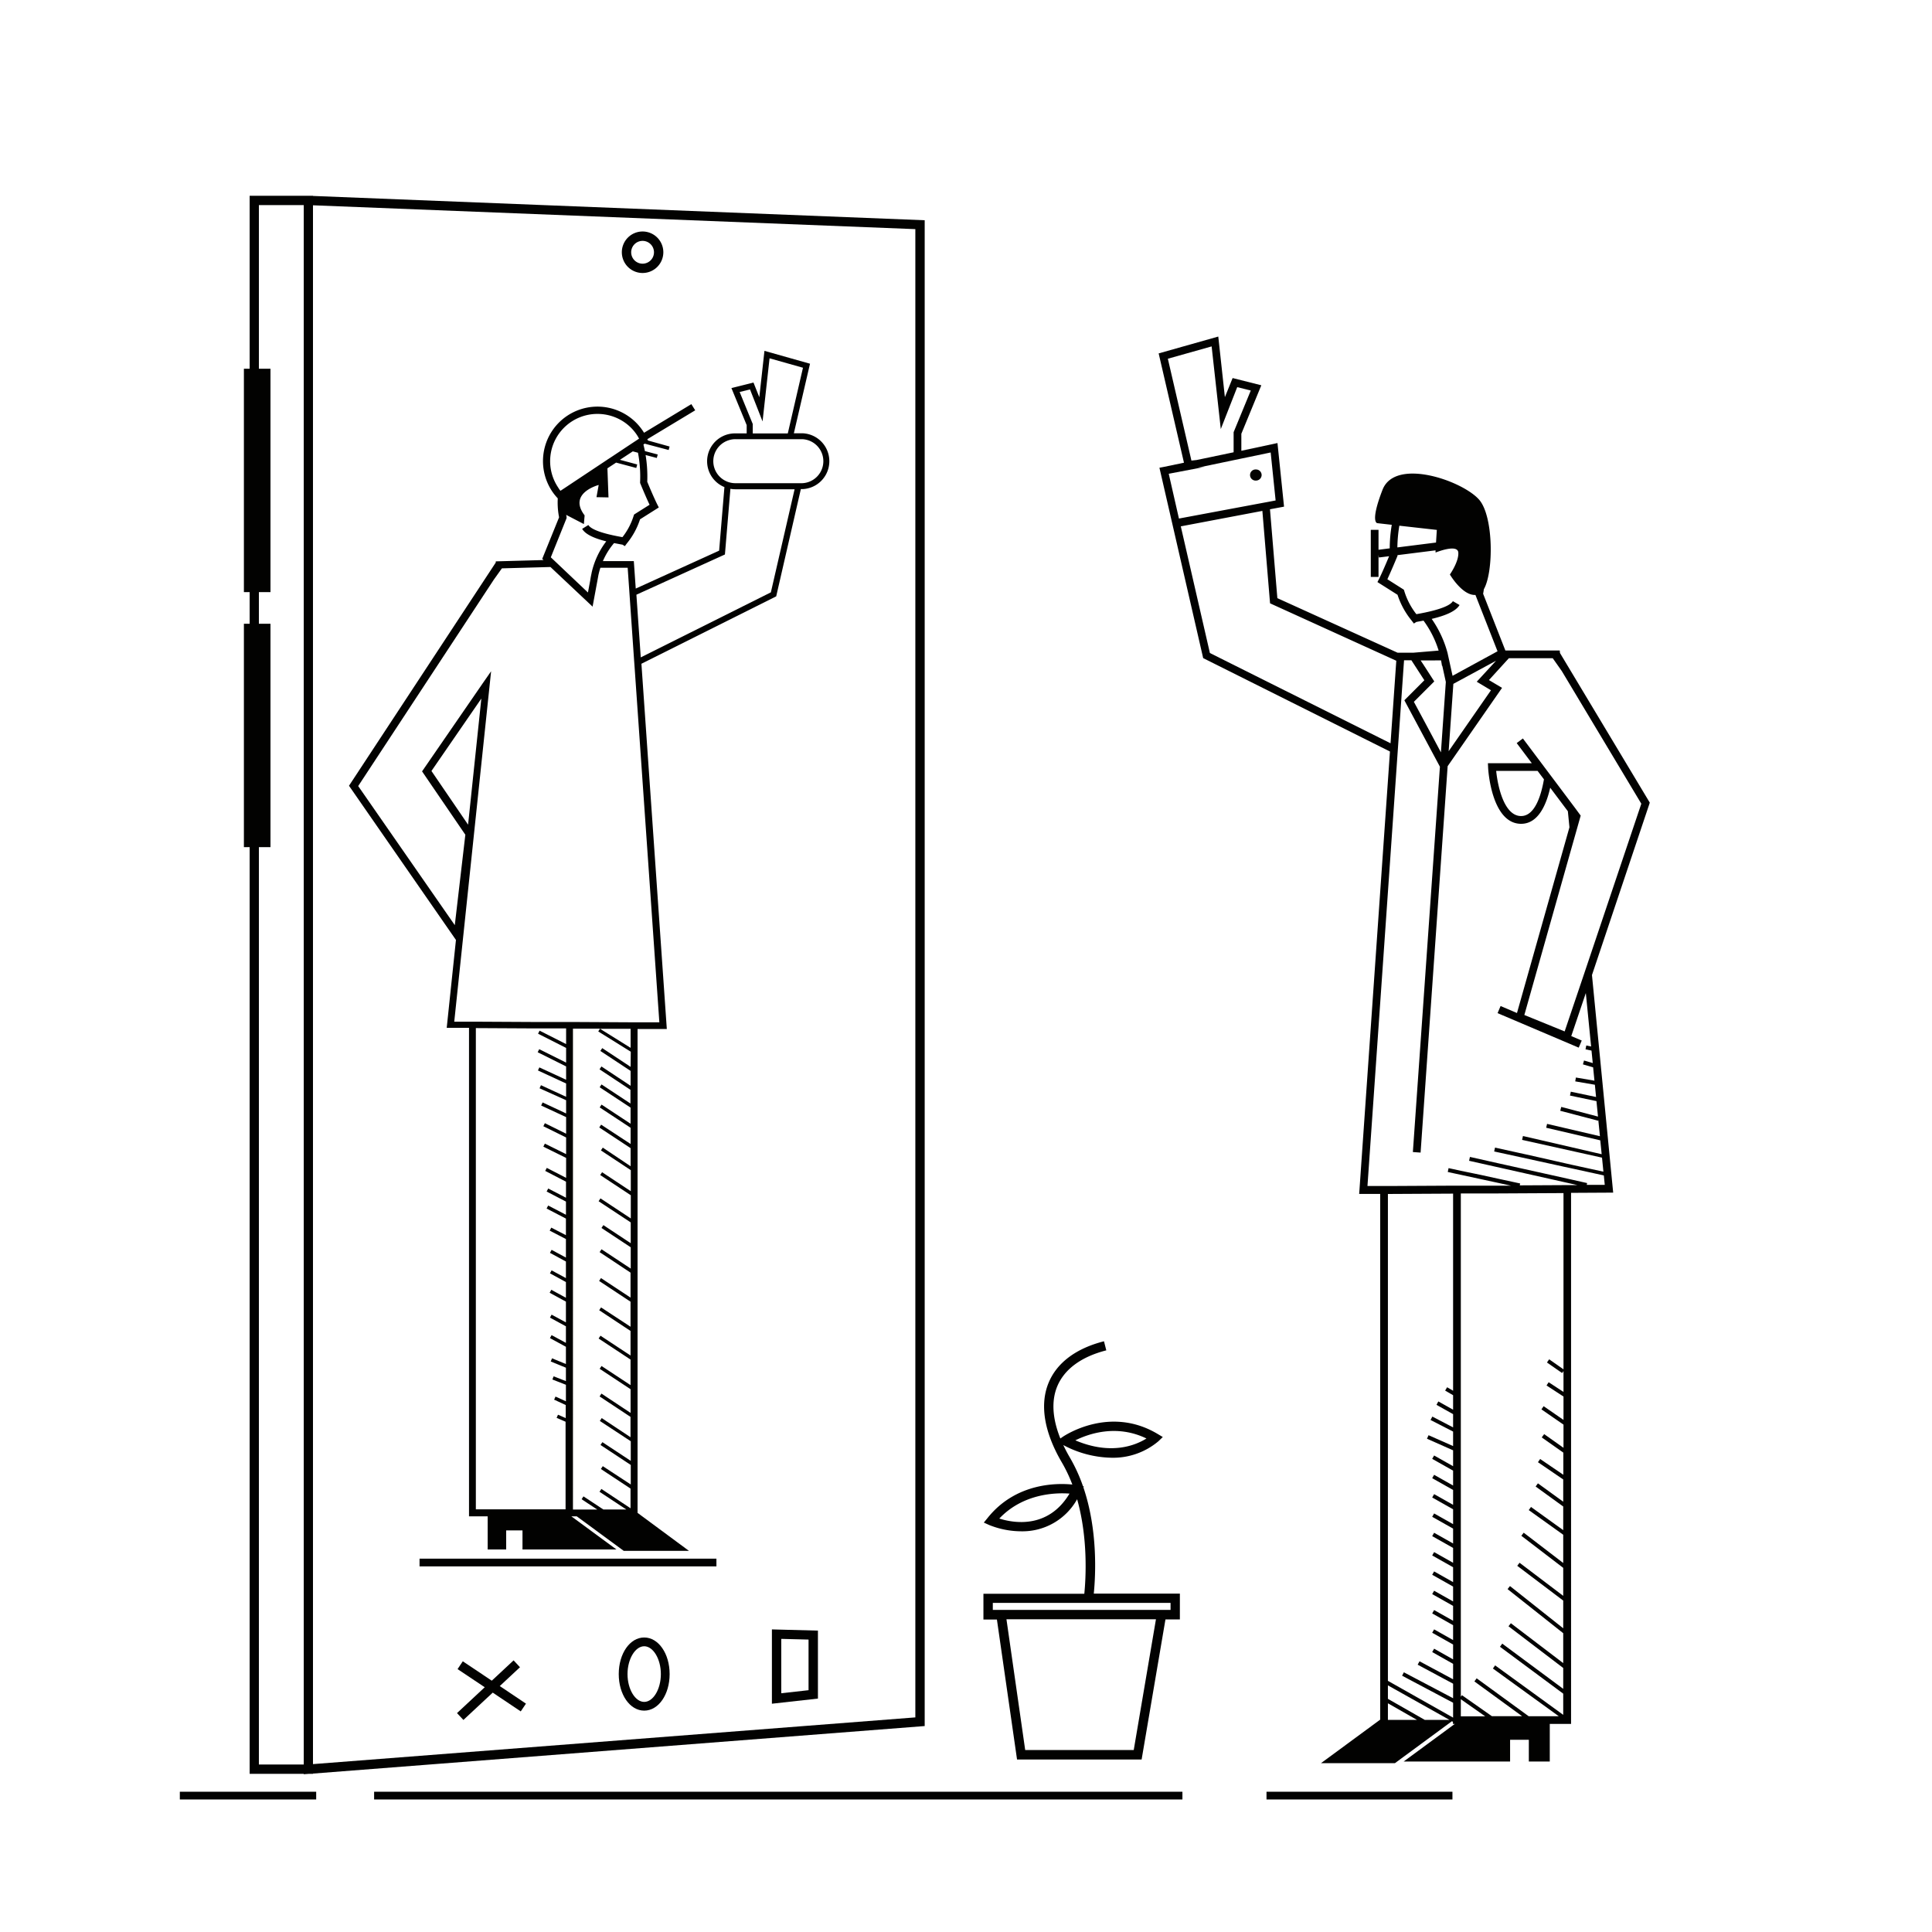 <svg xmlns="http://www.w3.org/2000/svg" viewBox="0 0 500 500"><title>Mesa de trabajo 73</title><g id="Capa_2" data-name="Capa 2"><path d="M64.61,459.07h14v.1l1.28-.1H81V459L239.31,446.7V57L81,50.71v-.05H79.8l-1.19,0v0h-14V95.43H63.12v57.81h1.49v8.19H63.12v57.81h1.49ZM81,53.13,236.89,59.3V444.46L81,456.55ZM67,219.24h3V161.43H67v-8.19h3V95.43H67V53.08H78.61V456.65H67Z" fill="#020201"/><rect x="96.82" y="463.7" width="209.19" height="2" fill="#020201"/><rect x="327.77" y="463.7" width="48.12" height="2" fill="#020201"/><rect x="46.54" y="463.7" width="35.29" height="2" fill="#020201"/><path d="M166.29,70.65a5.37,5.37,0,1,0-5.36-5.36A5.37,5.37,0,0,0,166.29,70.65Zm0-8.31a2.95,2.95,0,1,1-2.94,3A2.95,2.95,0,0,1,166.29,62.34Z" fill="#020201"/><polygon points="134.57 431.48 132.92 429.7 127.27 434.96 119.77 429.94 118.42 431.96 125.45 436.66 118.27 443.35 119.93 445.12 127.52 438.05 134.77 442.91 136.12 440.9 129.34 436.35 134.57 431.48" fill="#020201"/><path d="M166.72,423.78c-3.7,0-6.59,4.16-6.59,9.47s2.89,9.46,6.59,9.46,6.58-4.16,6.58-9.46S170.41,423.78,166.72,423.78Zm0,16.67c-2.34,0-4.32-3.3-4.32-7.2s2-7.2,4.32-7.2,4.31,3.29,4.31,7.2S169.06,440.45,166.72,440.45Z" fill="#020201"/><path d="M199.77,440.92l11.91-1.33V422l-11.91-.31Zm2.42-16.78,7.06.18v13.1l-7.06.79Z" fill="#020201"/><rect x="108.58" y="403.38" width="76.83" height="2" fill="#020201"/><path d="M263.21,455.36h32.24l6.17-36.26h3.73v-6.67H283.07c.48-4.79,1.07-16.44-2.69-27.5l.12-.24-.22-.05a42,42,0,0,0-3.36-7.36c-.66-1.12-1.23-2.22-1.74-3.3a27.43,27.43,0,0,0,12.44,3.28A18.17,18.17,0,0,0,299.79,373l1.14-1.1-1.36-.81c-12.42-7.41-24.1.46-24.59.8l-.56.39c-2.07-5.16-2.36-9.77-.79-13.53,1.86-4.43,6.24-7.64,12.68-9.28l-.6-2.35c-7.21,1.83-12.16,5.53-14.31,10.69-2.37,5.68-1.19,12.84,3.43,20.71a38.24,38.24,0,0,1,2.69,5.68c-3.84-.39-14.58-.54-21.91,8.62l-1,1.22,1.41.64a22.46,22.46,0,0,0,8.26,1.62A16.19,16.19,0,0,0,278.76,388c2.84,10.06,2.27,20.35,1.86,24.46H254.51v6.67H258Zm33.49-83.08c-2.67,1.68-9.07,4.44-18.4.48C281.66,371.09,288.92,368.51,296.7,372.28ZM258.62,393c6.17-6.52,14.6-6.72,18.17-6.46C271.26,395.78,262.25,394.16,258.62,393Zm34.79,59.9H265.32l-4.85-33.83h38.69Zm-36.47-36.26v-1.81h46v1.81h-46Z" fill="#020201"/><path d="M207.62,112.13h-2.17l4.18-18-11.79-3.33-1.33,12L195,99l-5.71,1.43,3.95,9.59v2.14h-3a7.22,7.22,0,0,0-2.76,13.9l-1.37,16.45-21.58,9.81-.44-6.29-.06-.82h-8a18.11,18.11,0,0,1,2.89-4.66l1.73.33.46.08.6.38.51-.69a19.1,19.1,0,0,0,3.42-6.25l4.86-3.07-.39-.76s-.91-1.8-2.6-5.88a34.4,34.4,0,0,0-.43-6.93l2.9.76.24-.9-3.32-.88c-.13-.68-.27-1.25-.38-1.7l.33-.22,6.2,1.64.24-.9L167.69,114l-.1-.22-.06-.12,12.39-7.47-1-1.6L166.68,112l-.28-.44a14.12,14.12,0,0,0-19.54-4,14.11,14.11,0,0,0-4,19.55,13.54,13.54,0,0,0,1.31,1.67l.18.2a19.66,19.66,0,0,0,.34,4.9l-4.36,10.75.33.31-12.36.34,0,.31h0l-37.61,57.2-.37.56L118,243.26,115.61,266l5.77,0V392.43h4.83V401H131v-4.93h4.22V401h24.31l-11.66-8.57h1.4l12.15,8.93h16.88L165,391.53V266.3l7.57,0L166,171.78l34.88-17.44,6.38-27.76h.41a7.23,7.23,0,0,0,0-14.45Zm-16.2-10.68,2.68-.67,3.25,8.29,1.81-16.34,8.65,2.44-3.93,17h-9.07v-2.44Zm-47,24.67a12.23,12.23,0,0,1,10.2-19,12.33,12.33,0,0,1,5.73,1.41,12.13,12.13,0,0,1,4.51,4.08c.13.2.26.41.38.64l.15.27-.27.18-.64.43h0l-.28.18-1.33.88-.8.53-4,2.66-.82.53-.14.1L146.59,126h0l-1.24.82-.3.2c-.11-.14-.22-.27-.32-.41Zm20.49-9.94-.1,0,.08-.05S164.89,116.15,164.9,116.18ZM146.63,134.1l0-.27c0-.2-.08-.39-.1-.58l4.58,2.38.19-2.25c-4.41-5.79,3.64-7.87,3.64-7.87l-.57,3.16,3.11.06-.28-7.53,2.25-1.48,5.22,1.39.24-.91L160.44,119l3.33-2.19,1.34.36a33,33,0,0,1,.55,7.58V125l.08.19c1.15,2.78,1.94,4.54,2.37,5.44l-4,2.52-.11.3A17.15,17.15,0,0,1,161.1,139l-.1,0c-6.35-1.12-8.25-2.32-8.73-3.13l-1.61,1c.91,1.54,3.44,2.53,6.24,3.23a20.93,20.93,0,0,0-3.8,8.17h0v.06c-.13.58-.25,1.19-.34,1.82l-.6,3.19-9.61-9.11Zm-.12,136.11-6.67-3.38-.19-.1-.4.79.59.3,6.67,3.38V275l-6.67-3.33-.29-.14-.4.79.69.34,6.67,3.33v3.45l-6.67-3.08-.25-.12-.37.79.62.29,6.67,3.09v3.44l-6.51-3-.16.36-.2.44.2.09,6.67,3v3.42l-6.08-2.85-.38.8,6.46,3v4.29l-5.5-2.72-.39.79,5.89,2.91v4.31l-5.5-2.72-.39.79,5.89,2.91v5.16l-5-2.58-.41.78,5.38,2.79v4.15l-4.6-2.38-.41.78,5,2.6v3.41l-4.6-2.39-.41.78,5,2.6v4.29l-3.79-1.95-.41.78,4.2,2.17v4.8l-3.71-2-.42.78,4.13,2.24v4.29l-3.71-2-.42.77,4.13,2.25v4.07l-3.78-2.06-.43.77,4.21,2.29v5.37l-3.71-2-.42.77,4.13,2.25v4.28l-3.71-2-.42.77,4.13,2.25v4.46l-3.59-1.48-.34.82,3.93,1.61v3.47l-3.18-1.24-.32.82,3.5,1.37v4.27l-2.69-1.22-.36.8,3,1.39V367l-2-.87-.36.81,2.32,1v22.67H123.15V266.07l14.93.08h1.76l6.67,0Zm16.69,5.89-7.34-4.85-.49.73,7.83,5.17V281l-7.55-5-.49.74,8,5.3v3.55l-7.49-4.94-.48.73,8,5.27v4.17l-7.51-4.95-.48.73,8,5.27v4.19l-7.63-5-.48.73,8.11,5.35v4.68L156,297l-.48.73,7.73,5.11v5.44l-7.43-4.91-.49.73,7.92,5.23v6l-7.85-5.19-.48.74,8.31,5.48,0,0v5.38l-7.08-4.68-.49.74,7.57,5v5.51l-7.56-5-.49.74,8,5.31v6.46l-7.65-5.05-.48.74,8.13,5.37v6.48l-7.63-5-.48.73,8.11,5.36v6.36l-7.78-5.13-.48.73,8.26,5.45v6.61l-7.51-4.95-.48.73,8,5.28v6.13l-7.54-5-.48.74,8,5.29v5.26L155.72,367l-.48.74,8,5.25v5.08l-7.34-4.84-.49.73,7.83,5.17v5.05L156,379.44l-.49.74,7.67,5.06v5.1l-7.54-5-.49.73,6.93,4.58h-5.94L151,387.26l-.48.74,4.05,2.67h-6.29V266.21l7,0-.45.73,8.41,5.24Zm0-4.92-7.91-4.93,7.91,0Zm7.44-6.61-5.68,0H163.2l-14.93-.08h-1.76l-6.67,0h-1.76l-14.93-.08h-1.77l-3.82,0,9.1-86.52.44-4.17-2.09,3-15.78,22.91,11.2,16.4-2.73,23.4-25-36L127.81,150l2.08-2.91,12.57-.35h0L153.36,157l1.22-6.58h0l.3-1.65c.15-.65.31-1.26.5-1.84h7.06l.43,6.13.11,1.62,1.13,16.3.12,1.65Zm-49.5-51.14-9.48-13.9,12.91-18.74ZM199.5,153.3l-33.67,16.83-1.13-16.22,22.91-10.41,1.42-17a6.67,6.67,0,0,0,1.27.12h15.34Zm8.12-28.25H190.3a5.38,5.38,0,0,1-1.14-.12,5.3,5.3,0,0,1-1.49-.53,5.68,5.68,0,0,1,.87-10.45,5.41,5.41,0,0,1,1.76-.29h17.32a5.7,5.7,0,0,1,0,11.39Z" fill="#020201"/><path d="M325.82,121.71a1.46,1.46,0,0,0-.75-.21,1.44,1.44,0,1,0,0,2.87,1.46,1.46,0,0,0,1.44-1.43A1.46,1.46,0,0,0,325.82,121.71Z" fill="#020201"/><path d="M426.82,208.16l.14-.44L403.72,169l-.06-.65H389.59l-5.76-14.69c.08-.4.14-.79.19-1.17,2.57-4.52,2.53-18.89-1.23-23.18-4.28-4.89-21.72-11-25-2.54s-1.36,8.62-1.36,8.62l1.12.13,2.64.3a37.06,37.06,0,0,0-.53,6.09l-2.9.37v-5.16h-2v12.19h2v-5.71l.09.68,2.65-.33c-1.69,4.07-2.59,5.86-2.6,5.88l-.42.81,5.2,3.29a20.55,20.55,0,0,0,3.67,6.7l.56.74.64-.41.48-.09,1.38-.25a26.18,26.18,0,0,1,3.91,7.75l-6.55.55h-4.08L330.58,154.8l-1.91-23,3.64-.68-1.7-16.46-9.35,2v-4.4l5.17-12.55L319,97.84,317,102.78,315.29,87.1l-15.43,4.36,6.55,28.29-5.19,1.08-1.16.22v0l3.56,15.49,7.76,33.78,48.34,24.17-7.89,113.42-.08,1.07,5.44,0V445.08h-.05l-15.27,11.23H361l8.86-6.52,2.72-2,3.18-2.34.26.15v.55h.48l-2.23,1.64-2.72,2-8.28,6.09h27.54v-5.62h4.85v5.62h5.42v-9.73h5.51V308.71l10.9-.06L412,252.34h0Zm-64.67-72.11,9.7,1.09-.21,3.27-10,1.26A36.18,36.18,0,0,1,362.15,136.05Zm8.37,24.12c3.19-.76,6.18-1.85,7.21-3.59l-1.73-1c-.5.87-2.54,2.15-9.34,3.35l-.12,0a18.33,18.33,0,0,1-3.12-6l-.11-.32-4.26-2.7c.45-1,1.3-2.85,2.53-5.83l.09-.21v-.2l9.85-1.24,0,.57s5.72-2.34,5.89,0-2.18,5.68-2.18,5.68,3.22,5.49,6.61,5.29l5.72,14.58-11.64,6.35-1.3-5.93h0A28.16,28.16,0,0,0,370.52,160.17ZM387.18,171h0l-5,5.43,3.68,2.21-10.95,15.77v0h0l1.22-17.43Zm-14.24-.09c.09.45.17.92.24,1.39h.08l.92,4.19-1.27,18.22h0l-2-3.76-2-3.74-3-5.58,3-3,2-2,.28-.28-.28-.43-2.58-4-.67-1Zm-70.7-78.07,11.33-3.19,2.37,21.39,4.25-10.85,3.51.88-4.44,10.78v5.2l-9.56,2-1.36.15Zm.23,29.77,9.28-1.77-1.76.19,11.27-2.35,6.21-1.29,1.38-.29,1.28,12.42-1.63.31-2,.37-21.39,4ZM313.12,169l-7.53-32.78,21.11-4,1.94,23.33.05.59L361.36,171l-1.49,21.36Zm46.07,276.11v-4.3l7.53,4.3Zm9.55,0-9.55-5.45v-3.49l15.94,8.94Zm7.32-85.19-1.55-.9-.51.86,2.06,1.2v3.75l-3.82-2.14-.48.88,4.3,2.41v3.43l-5.37-2.8-.47.88,5.84,3v3.75l-6.35-2.81-.41.91,6.76,3v4.11l-4.91-2.77-.5.87,5.41,3.05v3.85l-4.91-2.77-.5.87,5.41,3.05v3.85l-4.91-2.77-.5.87,5.41,3.05v3.85l-4.91-2.77-.5.87,5.41,3.05v3.85l-4.91-2.77-.5.87,5.41,3.05v3.85l-4.91-2.77-.5.87,5.41,3.05v3.85l-4.91-2.77-.5.87,5.41,3.05v3.85l-4.91-2.77-.5.87,5.41,3.05v3.85l-4.91-2.77-.5.87,5.41,3.05v3.85l-4.91-2.77-.5.87,5.41,3.05v3.85l-4.91-2.77-.5.87,5.41,3.05v4l-8.69-4.66-.48.88,9.17,4.92v3.76l-12.74-6.71-.46.88,13.2,7v3.85L359.19,435V309l16.87-.09Zm2,84.26v-4.42l6.3,4.42Zm26.57-89.8-3.71-2.59-.57.82,3.92,2.73.36-.51v5.4l-3.84-2.51-.55.84,4.39,2.86h0v6.05l-5.14-3.55-.57.82,5.71,3.95v6l-5-3.54L399,372l5.59,3.94v5.73l-6-4.08-.57.83,6.54,4.46v5.76l-6.55-4.75-.59.82,7.14,5.17V396l-8.34-6-.58.81,8.92,6.38v7.31l-10.23-7.84-.61.8,10.84,8.3V413l-11.3-8.56-.6.79,11.9,9v7.17l-13.78-10.93-.62.79,14.4,11.41v7.74l-13.55-10.32-.61.79,14.16,10.79v5.4l-15.78-11.7-.59.81,16.37,12.14v5.48L386.94,431l-.58.81,17.05,12.35h-7.79l-13.46-9.81-.59.8,12.35,9H386.1l-7.75-5.44-.29.41V308.86l7.71,0h2l16.86-.09Zm3.06-145.19h0l-2.31-3.08-3.7-4.93-2.75-3.66-4.81-6.41-1.6,1.2,3.91,5.21H385.07l.05,1.05c0,.59.86,14.43,8.39,14.63h.16c4.5,0,6.58-5.15,7.52-9.34l4.57,6.09.41,4.15-13.58,48.07-4.24-1.81-.78,1.84,21,8.93.78-1.84-2.71-1.15L410.41,257l1.37,13.83-1.25-.26-.2,1,1.55.32.32,3.23-2.26-.66-.28,1,2.64.77.34,3.45-4.8-.82-.17,1,5.08.87.31,3.17-6.54-1.37-.21,1,6.85,1.44.4,4-9.51-2.5-.26,1,9.8,2.57.05-.19.42,4.2-13.68-3.19-.23,1,14,3.26h0l.36,3.59h0L394.14,294l-.22,1,20.68,4.6v0l.36,3.63-8.34-1.82L396,299l-9.09-2-.22,1,4.61,1,9.13,2,4.19.92,2,.43,8.45,1.85h0l.24,2.44-4.66,0,.1-.46-4.13-.93-2-.45L387.5,301l-7.08-1.59-.22,1,2.72.61,21.71,4.87,2,.45,1.63.37h-3.63l-11.32.06.11-.49-5.65-1.22-4.56-1L378.06,303l-2-.44-1.17-.25-.21,1,1.38.3,2,.43.46.1,9.25,2,3.27.71-3.27,0h-2l-7.71,0h-2l-16.87.09h-2l-3.29,0,7.76-111.51.15-2.16,1.49-21.44.07-.95h1.9l1.69,2.61,1.66,2.56-5.17,5.18,5.45,10.19,2,3.74,1.75,3.26-7,99.73,2,.14,7-100h0l14.08-20.27L385.34,176l5.15-5.65h11.36l2.34,3.32L424.77,208l-13.29,39.52-1.55,4.61h0l-5,14.8-10.43-4.25,12.19-43.15h0l1.49-5.26h0l.9-3.19Zm-8.12-7.5c-.65,3.77-2.22,9.5-5.91,9.5h-.1c-4.31-.11-5.95-7.69-6.35-11.68h10.72Z" fill="#020201"/></g></svg>